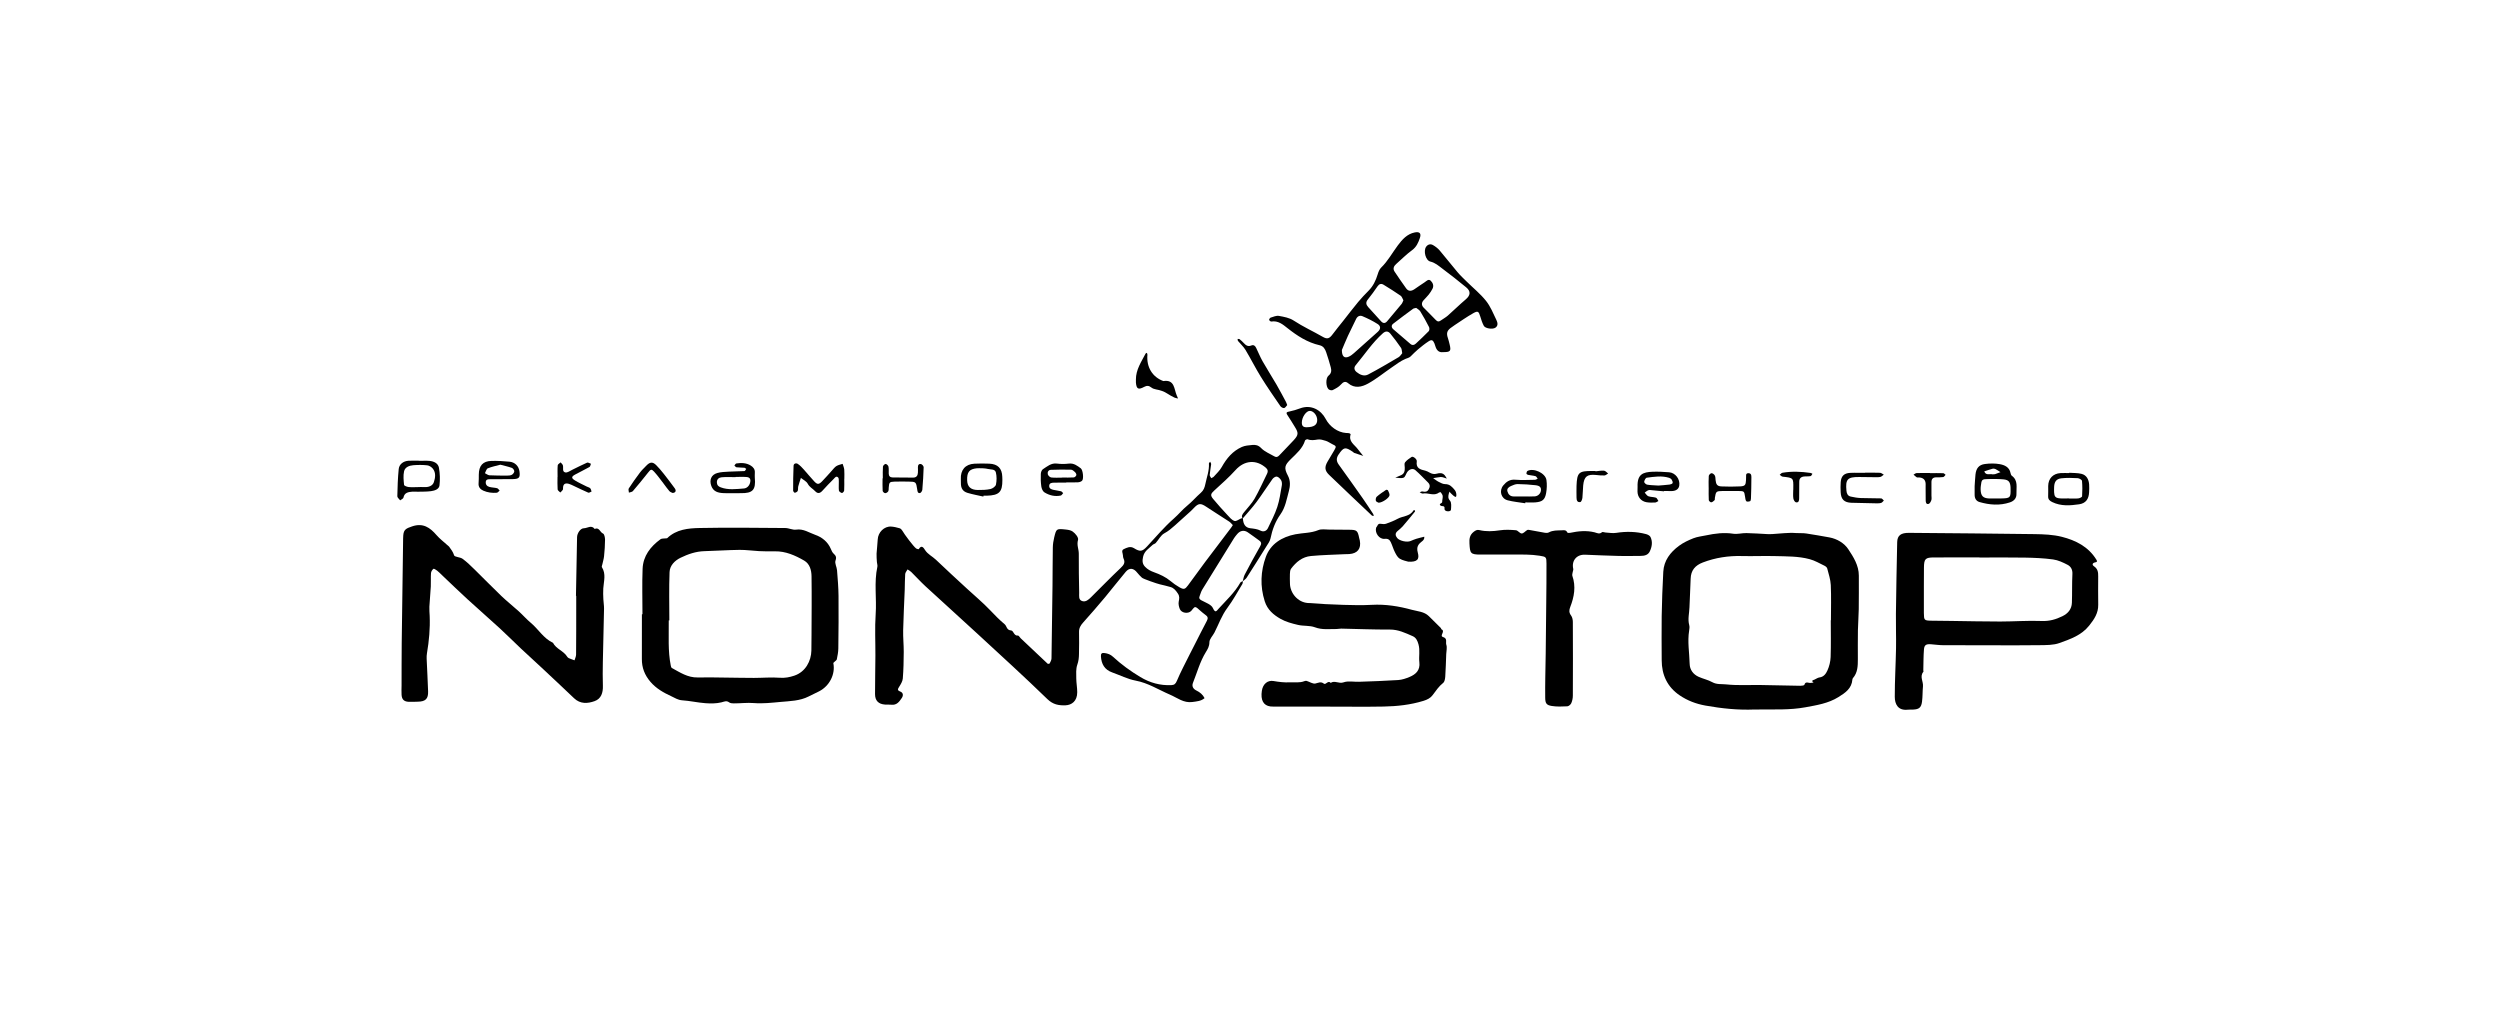 <?xml version="1.0" encoding="UTF-8"?> <svg xmlns="http://www.w3.org/2000/svg" width="560" height="230" viewBox="0 0 560 230" fill="none"><rect width="560" height="230" fill="white"></rect><g clip-path="url(#clip0_516_152)"><path d="M278.415 130.15C278.373 130.378 278.394 130.649 278.281 130.836C277.189 132.626 276.181 134.491 274.931 136.165C273.652 137.875 272.982 139.848 272.034 141.699C271.657 142.431 270.911 143.138 270.907 143.859C270.903 144.784 270.526 145.396 270.1 146.089C268.786 148.221 268.152 150.645 267.229 152.942C266.912 153.734 267.285 154.332 267.993 154.676C268.793 155.063 269.427 155.587 269.825 156.386C269.036 157.058 268.074 157.111 267.102 157.248C265.132 157.522 263.712 156.302 262.081 155.605C259.534 154.518 257.194 152.984 254.375 152.457C252.579 152.119 250.884 151.243 249.136 150.624C247.42 150.019 246.705 148.738 246.607 147.007C246.571 146.378 246.828 146.198 247.435 146.283C248.15 146.381 248.756 146.599 249.305 147.109C251.18 148.844 253.237 150.332 255.436 151.654C257.599 152.956 259.886 153.582 262.391 153.466C263.039 153.438 263.335 153.192 263.617 152.516C264.452 150.529 265.478 148.622 266.436 146.687C266.813 145.927 267.207 145.175 267.595 144.418C268.504 142.635 269.395 140.844 270.333 139.078C270.639 138.501 270.586 138.118 270.03 137.748C269.593 137.46 269.219 137.076 268.807 136.749C268.451 136.468 268.081 135.996 267.718 135.996C267.415 135.996 267.119 136.566 266.809 136.869C266.108 137.551 264.657 137.333 264.28 136.422C264.068 135.908 263.927 135.268 264.036 134.74C264.17 134.079 264.266 133.576 263.839 132.946C263.395 132.289 262.965 131.705 262.18 131.49C261.39 131.272 260.601 131.064 259.801 130.888C259.174 130.751 256.098 129.682 255.809 129.414C255.432 129.063 255.063 128.693 254.745 128.289C253.921 127.23 252.998 127.103 252.159 128.095C250.591 129.953 249.115 131.887 247.558 133.752C245.951 135.673 244.309 137.569 242.636 139.433C242.061 140.074 241.677 140.689 241.706 141.597C241.755 143.236 241.709 144.879 241.691 146.518C241.681 147.327 241.6 148.091 241.314 148.9C240.983 149.839 241.075 150.944 241.085 151.978C241.096 153.009 241.3 154.036 241.3 155.063C241.3 157.083 240.028 157.93 238.697 157.987C237.15 158.05 235.878 157.825 234.606 156.594C229.515 151.651 224.265 146.87 219.05 142.058C215.157 138.462 211.211 134.923 207.314 131.332C206.201 130.304 205.186 129.179 204.104 128.113C203.872 127.884 203.565 127.736 203.291 127.55C203.107 127.895 202.79 128.232 202.762 128.588C202.674 129.749 202.706 130.92 202.66 132.084C202.544 135.11 202.374 138.135 202.308 141.164C202.269 142.789 202.445 144.418 202.438 146.043C202.427 148.024 202.389 150.012 202.227 151.985C202.174 152.636 201.761 153.29 201.395 153.871C201.081 154.367 200.962 154.634 201.631 154.891C202.364 155.172 202.364 155.806 202.005 156.344C201.458 157.16 200.874 158.004 199.662 157.857C199.196 157.8 198.721 157.857 198.256 157.825C196.776 157.723 196.008 156.952 196.008 155.468C196.008 152.601 196.075 149.73 196.089 146.863C196.106 143.771 195.934 140.668 196.149 137.593C196.399 134.044 195.758 130.466 196.533 126.941C196.603 126.621 196.448 126.255 196.427 125.911C196.388 125.274 196.325 124.63 196.353 123.997C196.406 122.949 196.565 121.907 196.607 120.862C196.674 119.237 198.062 117.844 199.637 117.953C200.271 117.999 200.905 118.15 201.515 118.33C201.758 118.4 202.001 118.65 202.128 118.882C202.547 119.652 204.647 122.449 205.211 122.85C205.376 122.966 205.782 123.058 205.81 123.005C206.44 121.914 206.937 122.783 207.201 123.198C207.822 124.169 208.85 124.623 209.64 125.376C211.916 127.553 214.241 129.678 216.556 131.817C218.307 133.435 220.153 134.966 221.792 136.689C222.835 137.79 223.877 138.856 225.044 139.831C225.537 140.242 225.456 141.157 226.478 141.217C227.066 141.249 227.077 142.487 228.035 142.367C228.204 142.346 228.416 142.765 228.623 142.962C230.635 144.872 232.647 146.782 234.676 148.675C234.75 148.742 235.092 148.682 235.135 148.597C235.311 148.242 235.529 147.859 235.536 147.482C235.631 142.054 235.702 136.626 235.762 131.198C235.793 128.338 235.779 125.478 235.832 122.618C235.846 121.865 235.966 121.098 236.146 120.363C236.621 118.41 236.646 118.396 238.693 118.611C239.236 118.667 239.852 118.759 240.275 119.061C240.909 119.515 241.639 120.409 241.477 120.957C241.145 122.073 241.656 123.012 241.649 124.032C241.621 126.955 241.688 129.879 241.737 132.802C241.748 133.481 241.554 134.357 242.396 134.638C243.203 134.909 243.841 134.322 244.387 133.784C246.603 131.599 248.766 129.358 251.028 127.223C251.708 126.579 252.117 126.041 251.677 125.126C251.578 124.922 251.546 124.672 251.543 124.444C251.536 123.951 251.085 123.307 251.719 123.008C252.427 122.678 253.171 122.266 254.041 122.808C255.404 123.659 255.891 123.525 256.944 122.396C258.917 120.275 260.795 118.034 262.965 116.131C264.008 115.216 264.868 114.14 265.943 113.264C267.024 112.384 267.937 111.297 268.99 110.383C269.617 109.837 269.839 109.208 269.998 108.427C270.305 106.9 270.9 105.426 270.798 103.822C270.791 103.699 270.977 103.561 271.073 103.431C271.154 103.614 271.316 103.804 271.298 103.977C271.21 104.782 271.037 105.577 270.974 106.386C270.956 106.619 271.199 106.868 271.319 107.111C271.513 106.998 271.753 106.928 271.89 106.77C272.51 106.07 273.229 105.415 273.673 104.613C274.754 102.671 276.118 101.036 278.172 100.121C278.884 99.804 279.726 99.745 280.522 99.671C281.266 99.604 281.875 99.724 282.516 100.388C283.299 101.197 284.465 101.641 285.469 102.232C285.885 102.474 286.212 102.372 286.547 102.014C287.622 100.856 288.749 99.748 289.817 98.58C290.867 97.43 290.881 96.962 290.074 95.671C289.517 94.781 288.989 93.877 288.4 93.008C287.956 92.353 288.284 92.287 288.862 92.167C289.658 92.005 290.447 91.763 291.208 91.478C293.682 90.545 295.898 91.822 296.952 93.838C297.825 95.516 299.622 96.863 301.532 96.99C301.764 97.004 302.004 96.99 302.226 97.043C302.353 97.071 302.564 97.247 302.547 97.293C302.015 98.883 303.375 99.572 304.104 100.55C304.506 101.088 304.942 101.598 305.365 102.123C304.685 101.901 304.005 101.683 303.329 101.447C303.227 101.412 303.156 101.292 303.057 101.226C301.338 100.054 300.996 100.128 299.848 101.806C299.319 102.58 299.302 103.277 299.865 104.057C301.676 106.562 303.463 109.081 305.242 111.61C306.049 112.757 306.81 113.939 307.581 115.111C307.666 115.241 307.684 115.413 307.733 115.564C307.585 115.54 307.391 115.564 307.3 115.477C304.093 112.448 300.887 109.422 297.713 106.362C296.719 105.405 296.677 104.603 297.374 103.4C297.868 102.548 298.396 101.711 298.882 100.856C299.379 99.977 299.34 99.921 298.4 99.474C297.927 99.249 297.498 98.911 297.004 98.756C296.409 98.57 295.743 98.355 295.158 98.454C294.39 98.58 293.682 98.703 292.931 98.404C292.78 98.344 292.375 98.524 292.332 98.665C291.793 100.438 290.419 101.588 289.183 102.805C287.749 104.216 287.544 104.761 288.513 106.597C289.112 107.73 288.985 108.986 288.707 109.996C288.221 111.765 287.939 113.651 286.811 115.227C285.663 116.834 284.986 118.66 284.592 120.609C284.458 121.263 283.993 121.869 283.626 122.46C282.185 124.781 280.734 127.1 279.254 129.397C279.042 129.728 278.665 129.949 278.362 130.22C278.51 129.717 278.577 129.172 278.817 128.714C279.93 126.597 281.058 124.482 282.256 122.41C282.594 121.826 282.597 121.46 282.072 121.081C281.223 120.465 280.381 119.839 279.515 119.248C278.655 118.66 277.763 118.84 277.083 119.691C276.865 119.965 276.625 120.229 276.442 120.525C274.053 124.37 271.668 128.215 269.304 132.074C269.033 132.517 268.909 133.045 268.712 133.534C268.522 134.002 268.673 134.234 269.135 134.484C270.054 134.983 271.333 135.409 271.689 136.207C272.239 137.439 272.538 136.82 272.965 136.352C274.67 134.477 276.562 132.753 277.83 130.505C277.925 130.34 278.214 130.28 278.412 130.171L278.415 130.15ZM278.412 116.092C278.465 117.418 278.958 118.192 280.064 118.326C280.875 118.421 281.636 118.491 282.39 118.875C283.024 119.198 283.697 118.97 284.021 118.287C284.761 116.732 285.575 115.192 286.11 113.566C286.618 112.026 286.832 110.386 287.121 108.782C287.192 108.402 287.164 107.924 286.984 107.6C286.783 107.238 286.396 106.844 286.022 106.756C285.744 106.692 285.24 107.013 285.036 107.301C283.82 108.993 282.71 110.763 281.47 112.434C280.508 113.728 279.402 114.917 278.362 116.152C277.968 115.579 278.338 115.16 278.662 114.745C279.451 113.735 280.392 112.814 281.019 111.716C282.058 109.901 282.897 107.973 283.827 106.098C284.067 105.612 284.021 105.208 283.616 104.838C281.424 102.851 278.736 103.101 276.77 105.282C275.301 106.911 273.641 108.37 272.017 109.855C271.224 110.58 271.055 110.917 271.721 111.734C272.746 112.982 273.842 114.178 274.941 115.364C275.413 115.874 275.91 116.49 276.52 116.697C276.918 116.834 277.534 116.314 278.056 116.106C278.158 116.068 278.288 116.099 278.405 116.099L278.412 116.092ZM276.157 117.626C275.889 117.362 275.653 117.042 275.343 116.838C273.638 115.716 271.897 114.643 270.199 113.51C268.98 112.694 268.462 112.704 267.503 113.714C267.26 113.967 267.024 114.228 266.764 114.463C265.559 115.557 264.347 116.648 263.135 117.732C262.416 118.375 261.704 118.984 260.813 119.459C260.013 119.884 259.541 120.901 258.889 121.626C258.706 121.83 258.353 121.883 258.156 122.08C257.36 122.878 256.331 123.402 256.046 124.732C255.848 125.657 255.883 126.312 256.497 126.959C257.067 127.56 257.74 127.912 258.551 128.201C259.833 128.655 261.137 129.267 262.166 130.129C262.817 130.674 263.487 131.152 264.206 131.557C265.175 132.106 265.46 132.007 266.105 131.128C267.373 129.4 268.624 127.659 269.91 125.942C271.855 123.346 273.828 120.767 275.787 118.182C275.889 118.045 275.977 117.897 276.15 117.629L276.157 117.626ZM292.699 95.703C294.344 95.681 295.074 95.168 295.056 94.042C295.038 93.061 294.263 92.09 293.446 92.037C292.618 91.981 291.596 93.451 291.61 94.679C291.621 95.421 291.931 95.717 292.695 95.706L292.699 95.703Z" fill="black"></path><path d="M394.089 158.929C393.617 158.929 393.325 158.919 393.032 158.929C389.329 159.088 385.686 158.704 382.029 158.05C379.887 157.667 377.984 156.931 376.251 155.76C373.499 153.895 372.22 151.194 372.22 147.88C372.22 144.608 372.16 141.333 372.217 138.061C372.273 134.73 372.396 131.399 372.576 128.071C372.713 125.548 374.158 123.698 376.096 122.263C377.061 121.545 378.199 121.014 379.323 120.57C380.218 120.219 381.212 120.12 382.163 119.92C384.168 119.498 386.165 119.234 388.237 119.554C389.188 119.702 390.2 119.392 391.183 119.41C392.754 119.434 394.322 119.564 395.893 119.638C396.292 119.656 396.693 119.645 397.091 119.624C398.835 119.529 400.59 119.265 402.316 119.403C403.085 119.462 403.86 119.381 404.614 119.501C406.34 119.772 408.067 120.06 409.786 120.377C411.534 120.697 413.133 121.689 414.003 123.005C415.159 124.746 416.382 126.656 416.378 128.943C416.378 131.448 416.396 133.949 416.36 136.454C416.339 138.03 416.202 139.602 416.174 141.178C416.139 143.335 416.156 145.495 416.16 147.651C416.16 149.167 416.131 150.673 415.05 151.908C414.979 151.989 414.944 152.119 414.934 152.228C414.775 154.237 413.334 155.197 411.815 156.143C409.532 157.565 406.96 157.962 404.381 158.437C400.904 159.077 397.401 158.88 394.082 158.926L394.089 158.929ZM410.089 138.944H410.131C410.131 136.317 410.216 133.682 410.096 131.057C410.04 129.805 409.613 128.567 409.3 127.339C409.24 127.1 408.951 126.853 408.704 126.734C407.609 126.206 406.534 125.566 405.371 125.256C402.827 124.57 400.181 124.637 397.567 124.563C395.108 124.493 392.641 124.62 390.182 124.553C387.166 124.475 384.259 124.912 381.434 125.992C379.728 126.646 378.756 127.747 378.707 129.633C378.65 131.771 378.506 133.91 378.439 136.053C378.4 137.375 378.02 138.691 378.386 140.031C378.492 140.408 378.432 140.855 378.368 141.252C377.963 143.75 378.428 146.24 378.485 148.731C378.513 150.005 379.274 151.06 380.489 151.605C381.494 152.059 382.614 152.284 383.565 152.815C384.559 153.368 385.648 153.195 386.631 153.301C389.231 153.579 391.877 153.406 394.505 153.445C397.423 153.487 400.343 153.568 403.261 153.614C403.581 153.617 404.134 153.554 404.184 153.396C404.395 152.727 404.79 152.868 405.273 152.96C405.583 153.019 405.921 152.917 406.248 152.886C405.59 152.439 406.122 152.372 406.456 152.228C406.826 152.07 407.179 151.792 407.559 151.746C408.532 151.633 409.025 150.884 409.335 150.202C409.758 149.273 410.022 148.2 410.061 147.18C410.156 144.436 410.092 141.688 410.092 138.941L410.089 138.944Z" fill="black"></path><path d="M143.911 137.594C143.911 134.195 143.806 130.797 143.943 127.406C144.059 124.546 145.698 122.435 147.946 120.792C148.221 120.592 148.686 120.655 149.063 120.599C149.2 120.578 149.387 120.613 149.468 120.535C151.508 118.572 154.164 118.326 156.726 118.273C163.117 118.14 169.516 118.235 175.91 118.277C176.717 118.284 177.552 118.752 178.32 118.639C179.962 118.393 181.234 119.325 182.612 119.804C184.13 120.331 185.431 121.362 186.107 122.959C186.262 123.329 186.435 123.737 186.72 124C187.217 124.465 187.428 124.792 187.153 125.573C186.942 126.175 187.435 126.994 187.495 127.729C187.647 129.647 187.812 131.571 187.83 133.495C187.869 137.421 187.833 141.344 187.784 145.27C187.774 146.079 187.604 146.891 187.446 147.69C187.404 147.894 187.118 148.049 186.946 148.228C186.843 148.334 186.65 148.467 186.667 148.552C187.157 150.997 185.832 153.649 183.486 154.852C182.707 155.25 181.911 155.612 181.132 156.01C179.148 157.019 176.967 157.037 174.832 157.234C172.852 157.413 170.844 157.649 168.881 157.487C167.345 157.361 165.858 157.568 164.35 157.558C164.012 157.558 163.596 157.526 163.346 157.339C162.723 156.872 162.25 157.164 161.602 157.325C160.454 157.607 159.196 157.603 158.001 157.515C156.261 157.385 154.538 156.984 152.797 156.868C151.85 156.805 151.155 156.319 150.377 155.96C148.633 155.155 146.998 154.244 145.698 152.728C144.405 151.215 143.763 149.572 143.778 147.613C143.795 144.274 143.785 140.936 143.785 137.601C143.827 137.601 143.873 137.601 143.915 137.601L143.911 137.594ZM149.933 138.976H149.799C149.799 139.036 149.799 139.092 149.799 139.152C149.838 142.469 149.591 145.801 150.253 149.087C150.292 149.28 150.356 149.551 150.497 149.628C152.315 150.624 154.055 151.799 156.278 151.75C158.382 151.7 160.485 151.76 162.589 151.781C164.685 151.802 166.781 151.852 168.878 151.852C170.809 151.852 172.75 151.669 174.667 151.816C175.833 151.908 176.89 151.693 177.922 151.349C180.463 150.497 181.706 148.031 181.749 145.73C181.77 144.577 181.777 143.423 181.78 142.269C181.794 137.879 181.847 133.485 181.784 129.094C181.766 127.74 181.4 126.301 180.138 125.573C178.123 124.412 175.995 123.452 173.564 123.497C172.391 123.522 171.217 123.508 170.044 123.452C168.585 123.381 167.127 123.156 165.672 123.17C163.05 123.202 160.429 123.392 157.808 123.459C155.884 123.508 154.119 124.124 152.438 124.94C151.138 125.573 150.039 126.685 149.982 128.141C149.838 131.747 149.933 135.36 149.933 138.969V138.976Z" fill="black"></path><path d="M129.015 133.478C129.096 129.094 129.17 124.708 129.262 120.324C129.279 119.452 130.016 118.333 130.78 118.33C131.576 118.33 132.471 117.507 133.204 118.481C134.244 118.017 134.395 119.248 135.079 119.515C135.375 119.631 135.53 120.423 135.53 120.905C135.53 122.129 135.431 123.353 135.311 124.57C135.251 125.19 135.057 125.791 134.927 126.403C134.881 126.621 134.737 126.91 134.825 127.047C135.801 128.588 135.237 130.206 135.135 131.807C135.082 132.616 135.117 133.436 135.153 134.248C135.181 134.948 135.318 135.645 135.304 136.341C135.23 140.352 135.11 144.362 135.036 148.369C135.005 150.114 134.99 151.866 135.047 153.611C135.096 155.155 134.677 156.527 133.179 157.058C131.633 157.607 129.987 157.737 128.599 156.411C126.115 154.04 123.61 151.697 121.101 149.354C119.622 147.968 118.11 146.614 116.637 145.224C115.07 143.746 113.558 142.216 111.969 140.76C109.566 138.558 107.107 136.419 104.704 134.217C102.766 132.44 100.881 130.607 98.971 128.799C98.63 128.475 98.309 128.127 97.939 127.842C97.682 127.642 97.196 127.328 97.09 127.413C96.819 127.631 96.568 128.032 96.544 128.377C96.47 129.369 96.554 130.368 96.501 131.364C96.424 132.88 96.258 134.389 96.181 135.905C96.146 136.591 96.22 137.284 96.248 137.974C96.364 140.784 96.11 143.567 95.638 146.336C95.571 146.737 95.554 147.152 95.571 147.56C95.674 149.994 95.814 152.425 95.895 154.859C95.952 156.541 95.314 157.15 93.598 157.178C92.894 157.188 92.189 157.245 91.488 157.202C90.487 157.139 90.022 156.668 89.952 155.651C89.902 154.951 89.952 154.247 89.952 153.544C89.962 150.399 89.948 147.25 89.983 144.105C90.071 136.51 90.188 128.915 90.29 121.316C90.297 120.849 90.29 120.377 90.332 119.913C90.438 118.611 90.98 118.361 92.319 117.908C94.764 117.077 96.311 118.164 97.784 119.867C98.503 120.697 99.401 121.369 100.219 122.115C100.349 122.235 100.511 122.326 100.61 122.463C101.04 123.068 101.484 123.621 101.72 124.391C101.843 124.796 103.058 124.764 103.608 125.165C104.591 125.883 105.468 126.748 106.342 127.603C108.343 129.559 110.288 131.571 112.311 133.506C113.562 134.702 114.929 135.775 116.211 136.939C117.12 137.763 117.927 138.705 118.871 139.486C120.601 140.922 121.743 143.004 123.871 143.993C124.575 145.375 126.235 145.78 127.031 147.074C127.119 147.219 127.26 147.359 127.412 147.426C127.828 147.609 128.261 147.753 128.691 147.912C128.814 147.486 129.04 147.06 129.043 146.635C129.078 143.127 129.071 139.616 129.075 136.109C129.075 135.233 129.075 134.354 129.075 133.478C129.054 133.478 129.036 133.478 129.015 133.478Z" fill="black"></path><path d="M445.569 144.538C442.165 144.538 438.762 144.552 435.358 144.527C434.425 144.52 433.494 144.397 432.561 144.316C431.49 144.225 431.049 144.457 430.968 145.453C430.845 147.007 430.862 148.573 430.82 150.135C430.82 150.251 430.891 150.413 430.838 150.476C429.943 151.545 430.855 152.661 430.746 153.748C430.63 154.895 430.686 156.062 430.531 157.202C430.352 158.511 429.851 158.887 428.558 158.944C428.15 158.961 427.734 158.926 427.329 158.972C425.126 159.218 424.432 157.695 424.429 156.08C424.422 152.457 424.647 148.837 424.711 145.213C424.757 142.656 424.654 140.095 424.686 137.534C424.753 132.165 424.852 126.801 424.971 121.436C425.003 119.927 425.817 119.346 427.61 119.36C436.993 119.448 446.372 119.505 455.755 119.642C457.795 119.673 459.891 119.751 461.854 120.247C464.968 121.035 467.801 122.46 469.588 125.365C469.802 125.714 469.788 125.886 469.394 125.956C468.714 126.076 468.523 126.484 469.077 126.86C469.943 127.459 470.007 128.247 469.996 129.154C469.972 131.261 469.979 133.372 470.003 135.479C470.024 137.34 469.13 138.684 467.988 140.119C466.226 142.336 463.76 143.145 461.35 144.028C459.969 144.534 458.352 144.496 456.837 144.52C453.084 144.584 449.328 144.541 445.572 144.541C445.572 144.538 445.572 144.531 445.572 144.527L445.569 144.538ZM443.399 124.887C443.399 124.887 443.399 124.869 443.399 124.862C439.999 124.862 436.598 124.852 433.198 124.866C431.278 124.876 430.989 125.182 430.965 127.135C430.947 128.535 430.947 129.935 430.947 131.335C430.947 133.326 430.933 135.314 430.947 137.305C430.961 138.937 431.032 139.004 432.61 139.036C434.136 139.064 435.658 139.068 437.183 139.089C440.809 139.134 444.431 139.226 448.056 139.222C451.16 139.222 454.272 138.976 457.369 139.103C459.084 139.173 460.547 138.733 462.005 138.019C463.253 137.407 464.056 136.429 464.105 135.018C464.183 132.869 464.109 130.713 464.218 128.563C464.267 127.596 463.873 126.903 463.147 126.523C462.129 125.992 461.022 125.471 459.898 125.316C457.816 125.031 455.699 124.943 453.595 124.905C450.195 124.841 446.795 124.887 443.391 124.887H443.399Z" fill="black"></path><path d="M297.941 158.272C293.953 158.272 289.961 158.272 285.972 158.272C285.504 158.272 285.028 158.3 284.566 158.244C283.009 158.043 282.336 156.826 282.657 154.726C282.893 153.174 283.985 152.327 285.264 152.548C286.462 152.759 287.702 152.907 288.911 152.844C289.996 152.787 291.12 153.005 292.18 152.58C292.335 152.516 292.54 152.478 292.691 152.524C293.354 152.721 294.062 153.231 294.643 153.108C295.33 152.96 295.848 152.594 296.553 153.139C296.997 153.48 297.469 152.302 298.082 152.963C298.991 152.348 299.918 153.224 300.95 152.847C301.989 152.467 303.268 152.763 304.438 152.717C307.359 152.611 310.283 152.524 313.197 152.33C314.053 152.274 314.923 151.978 315.727 151.644C317.157 151.05 318.151 150.124 317.936 148.348C317.777 147.029 318.123 145.706 317.746 144.351C317.506 143.486 317.192 142.828 316.428 142.494C314.8 141.783 313.218 141.009 311.333 141.02C307.701 141.041 304.068 140.883 300.432 140.809C300.083 140.802 299.734 140.904 299.386 140.9C297.765 140.879 296.169 141.129 294.541 140.513C293.378 140.074 291.994 140.271 290.753 139.979C289.404 139.662 288.002 139.293 286.814 138.61C285.267 137.72 283.911 136.595 283.301 134.688C282.223 131.311 282.385 127.934 283.545 124.746C284.598 121.848 287.131 120.268 290.175 119.677C291.877 119.346 293.639 119.438 295.302 118.745C296.01 118.449 296.923 118.632 297.744 118.629C299.209 118.629 300.675 118.657 302.141 118.664C303.938 118.674 304.11 118.812 304.463 120.542C304.498 120.715 304.561 120.88 304.593 121.053C304.949 122.885 304.103 123.976 302.225 124.113C301.873 124.138 301.521 124.124 301.168 124.141C298.663 124.264 296.155 124.314 293.66 124.546C291.74 124.722 290.316 125.886 289.2 127.395C288.981 127.691 288.956 128.166 288.939 128.563C288.904 129.263 288.942 129.967 288.949 130.67C288.967 132.873 290.722 134.899 292.906 135.068C295.584 135.275 298.272 135.406 300.957 135.49C303.067 135.557 305.185 135.599 307.288 135.483C310.357 135.311 313.345 135.792 316.259 136.595C317.541 136.946 319.007 136.985 320.057 138.012C320.959 138.892 321.854 139.782 322.745 140.672C322.823 140.749 322.823 140.936 322.904 140.974C323.841 141.414 322.354 142.431 323.242 142.695C324.299 143.011 323.778 143.866 323.975 144.425C324.19 145.037 323.985 145.797 323.957 146.494C323.89 148.179 323.852 149.864 323.739 151.546C323.704 152.042 323.601 152.71 323.267 152.97C322.284 153.748 321.628 154.75 320.895 155.728C320.413 156.372 319.701 156.727 318.866 156.988C315.935 157.892 312.933 158.212 309.903 158.268C305.914 158.342 301.922 158.286 297.934 158.286L297.941 158.272Z" fill="black"></path><path d="M337.184 124.215C335.366 124.215 333.548 124.201 331.726 124.219C329.376 124.243 329.278 123.955 329.158 121.742C329.101 120.729 329.19 119.842 330.113 119.125C330.539 118.794 330.881 118.622 331.349 118.734C332.893 119.107 334.418 119.026 335.983 118.787C337.156 118.611 338.378 118.667 339.569 118.773C340.02 118.815 340.429 119.498 340.862 119.501C341.271 119.501 341.669 118.977 342.099 118.724C342.229 118.646 342.448 118.688 342.621 118.717C343.783 118.924 344.939 119.16 346.105 119.35C346.38 119.396 346.722 119.378 346.954 119.251C347.853 118.759 348.808 118.833 349.773 118.791C350.34 118.766 350.795 118.653 351.087 119.287C351.133 119.385 351.492 119.396 351.686 119.357C353.511 118.973 355.326 118.783 357.182 119.237C357.697 119.364 358.271 119.747 358.846 119.213C358.972 119.093 359.36 119.265 359.631 119.283C360.42 119.325 361.234 119.487 361.999 119.367C364.271 119.012 366.512 119.051 368.732 119.642C369.098 119.74 369.564 119.98 369.711 120.286C370.226 121.352 370.046 122.46 369.564 123.494C369.165 124.345 368.355 124.518 367.492 124.521C365.91 124.521 364.328 124.574 362.746 124.535C360.181 124.472 357.612 124.359 355.047 124.254C353.162 124.176 351.986 125.601 352.408 127.427C352.461 127.656 352.313 127.926 352.278 128.18C352.239 128.451 352.13 128.757 352.211 128.992C353.036 131.377 352.62 133.685 351.746 135.937C351.457 136.675 351.429 137.21 351.915 137.868C352.197 138.248 352.313 138.825 352.317 139.314C352.345 144.816 352.345 150.321 352.317 155.823C352.317 156.39 352.193 156.995 351.968 157.508C351.831 157.825 351.397 158.198 351.077 158.215C349.917 158.275 348.726 158.321 347.588 158.138C346.39 157.945 346.147 157.533 346.126 156.316C346.102 154.796 346.126 153.276 346.144 151.757C346.169 149.955 346.218 148.154 346.239 146.353C346.285 142.564 346.324 138.776 346.359 134.983C346.387 132.067 346.426 129.151 346.412 126.238C346.405 124.764 346.352 124.718 344.872 124.482C343.896 124.328 342.899 124.254 341.909 124.229C340.337 124.187 338.759 124.219 337.188 124.219C337.188 124.219 337.188 124.212 337.188 124.208L337.184 124.215Z" fill="black"></path><path d="M323.232 78.873C322.456 78.993 321.889 78.588 321.593 77.765C321.495 77.49 321.428 77.202 321.315 76.935C320.987 76.161 320.695 76.013 320.001 76.46C319.169 76.998 318.394 77.628 317.633 78.264C317.048 78.75 316.523 79.306 315.977 79.837C315.646 80.157 315.216 80.228 314.825 80.393C313.726 80.854 312.753 81.617 311.756 82.299C309.977 83.513 308.3 84.906 306.418 85.933C305.055 86.676 303.448 87.094 301.975 85.835C301.383 85.328 300.887 85.532 300.351 86.152C299.882 86.693 299.171 87.052 298.512 87.383C298.283 87.495 297.786 87.376 297.589 87.186C296.972 86.584 296.926 84.688 297.585 84.153C298.279 83.594 298.272 82.957 298.089 82.268C297.793 81.142 297.441 80.034 297.071 78.929C296.824 78.191 296.458 77.533 295.598 77.336C292.853 76.71 290.577 75.228 288.403 73.508C287.368 72.685 286.303 71.774 284.781 72.024C284.63 72.048 284.316 71.809 284.288 71.654C284.263 71.503 284.471 71.194 284.633 71.144C285.236 70.961 285.898 70.655 286.476 70.761C287.611 70.965 288.847 71.186 289.777 71.802C291.874 73.185 294.153 74.212 296.317 75.461C297.31 76.034 297.79 75.848 298.501 74.891C299.262 73.867 300.08 72.889 300.869 71.887C301.986 70.472 303.075 69.034 304.227 67.647C304.96 66.761 305.759 65.927 306.57 65.108C307.588 64.08 308.176 62.839 308.592 61.477C308.758 60.935 308.983 60.327 309.374 59.947C310.889 58.473 311.876 56.623 313.12 54.959C314.092 53.657 315.191 52.398 316.928 52.06C317.985 51.852 318.405 52.278 318.059 53.294C317.707 54.332 317.291 55.317 316.308 56.035C315.04 56.96 313.926 58.096 312.743 59.138C312.189 59.623 311.964 60.2 312.387 60.844C313.218 62.107 314.089 63.345 314.966 64.58C315.484 65.308 316.136 65.248 316.809 64.798C317.587 64.277 318.345 63.725 319.134 63.222C319.546 62.958 319.987 62.381 320.508 62.909C320.97 63.373 321.22 64.017 320.882 64.682C320.645 65.146 320.35 65.59 320.025 65.998C319.662 66.455 319.233 66.856 318.849 67.296C318.391 67.82 318.412 68.397 318.863 68.879C319.736 69.811 320.691 70.669 321.554 71.612C321.953 72.048 322.273 72.129 322.742 71.788C323.256 71.415 323.834 71.116 324.306 70.701C325.659 69.508 326.938 68.235 328.316 67.071C329.383 66.166 329.514 65.266 328.432 64.372C326.677 62.923 324.888 61.516 323.066 60.154C322.245 59.542 321.498 58.853 320.392 58.589C319.335 58.339 318.806 56.225 319.44 55.293C319.803 54.758 320.406 54.561 320.984 54.895C321.53 55.212 322.065 55.613 322.474 56.091C323.838 57.692 325.124 59.359 326.484 60.964C327.118 61.713 327.844 62.392 328.545 63.081C329.993 64.51 331.603 65.808 332.861 67.384C333.862 68.636 334.485 70.201 335.19 71.668C335.454 72.221 335.658 72.942 334.961 73.41C334.341 73.825 332.706 73.589 332.378 72.991C332.019 72.333 331.797 71.598 331.575 70.877C331.223 69.737 331.046 69.572 329.993 70.166C328.573 70.965 327.241 71.918 325.874 72.808C325.532 73.03 325.198 73.262 324.877 73.515C324.098 74.138 323.979 74.711 324.341 75.763C324.493 76.203 324.595 76.664 324.708 77.114C325.088 78.651 324.909 78.88 323.239 78.877L323.232 78.873ZM314.099 79.119C313.99 78.595 314.015 78.194 313.835 77.934C313.074 76.84 312.288 75.756 311.435 74.729C310.928 74.117 310.354 74.127 309.755 74.662C307.401 76.759 305.682 79.401 303.677 81.8C303.219 82.349 303.349 82.908 303.871 83.337C304.628 83.96 305.566 84.358 306.457 83.893C308.772 82.679 311.023 81.346 313.275 80.02C313.631 79.812 313.86 79.39 314.103 79.119H314.099ZM314.36 67.271C314.155 66.912 314.043 66.448 313.747 66.244C312.503 65.379 311.214 64.576 309.92 63.781C309.395 63.458 308.944 63.588 308.575 64.126C307.88 65.129 307.179 66.131 306.404 67.074C305.876 67.714 305.992 68.242 306.468 68.777C307.426 69.857 308.405 70.919 309.378 71.985C309.829 72.481 310.29 72.46 310.713 71.964C311.802 70.683 312.884 69.396 313.951 68.098C314.127 67.883 314.208 67.591 314.36 67.275V67.271ZM317.235 68.967C316.879 69.062 316.678 69.062 316.548 69.157C315.043 70.265 313.535 71.369 312.063 72.52C311.615 72.868 311.672 73.378 312.084 73.74C313.345 74.852 314.638 75.932 315.917 77.03C316.361 77.41 316.77 77.325 317.161 76.956C318.13 76.038 319.12 75.137 320.043 74.177C320.212 74.001 320.226 73.501 320.103 73.258C319.497 72.066 318.852 70.894 318.147 69.755C317.929 69.403 317.492 69.185 317.231 68.97L317.235 68.967ZM300.58 78.384C300.577 79.886 301.151 80.319 302.137 79.89C302.557 79.707 302.937 79.404 303.286 79.098C305.072 77.522 306.841 75.925 308.617 74.335C309.279 73.74 309.35 73.065 308.603 72.587C307.532 71.901 306.369 71.331 305.196 70.831C304.639 70.596 304.068 70.803 303.758 71.471C303.173 72.734 302.521 73.966 301.94 75.228C301.412 76.382 300.936 77.561 300.584 78.388L300.58 78.384Z" fill="black"></path><path d="M315.438 125.812C315.054 125.686 314.208 125.552 313.532 125.14C313.049 124.845 312.725 124.212 312.45 123.67C312.091 122.963 311.883 122.175 311.541 121.457C311.284 120.912 310.938 120.616 310.167 120.701C308.969 120.834 307.933 119.396 308.243 118.235C308.285 118.076 308.465 117.953 308.518 117.795C308.655 117.383 308.962 117.264 309.335 117.338C309.709 117.411 310.149 117.433 310.501 117.309C311.382 116.996 312.263 116.655 313.077 116.208C314.247 115.565 315.839 115.698 316.618 114.323C316.646 114.273 316.847 114.259 316.914 114.305C316.97 114.347 317.002 114.537 316.956 114.59C316.044 115.709 315.135 116.827 314.19 117.918C313.849 118.312 313.419 118.629 313.024 118.977C312.46 119.473 312.556 120.008 312.975 120.518C313.517 121.176 315.173 121.524 315.966 121.19C316.393 121.01 316.822 120.824 317.263 120.687C317.848 120.507 318.447 120.377 319.039 120.222C319.144 121.084 318.316 121.313 317.911 121.812C317.407 122.438 317.379 123.044 317.583 123.772C318.013 125.299 317.464 125.928 315.431 125.816L315.438 125.812Z" fill="black"></path><path d="M442.318 108.898C442.381 108.029 442.416 107.157 442.508 106.292C442.656 104.902 443.272 104.114 444.622 103.938C445.714 103.794 446.87 103.773 447.948 103.97C449.023 104.167 450.094 104.624 450.354 105.943C450.397 106.168 450.485 106.45 450.65 106.569C452.112 107.635 451.63 109.183 451.686 110.594C451.728 111.628 451.108 112.237 450.213 112.536C447.941 113.292 445.654 113.109 443.399 112.455C442.656 112.24 442.307 111.614 442.318 110.819C442.325 110.179 442.318 109.539 442.318 108.898ZM446.997 111.663V111.653C447.405 111.653 447.818 111.66 448.23 111.653C450.309 111.614 450.414 111.505 450.365 109.444C450.365 109.327 450.365 109.208 450.358 109.092C450.277 107.948 449.925 107.488 448.786 107.379C447.684 107.273 446.563 107.287 445.45 107.305C443.928 107.326 443.882 107.386 443.706 108.839C443.671 109.127 443.649 109.422 443.664 109.714C443.723 111.108 444.21 111.6 445.594 111.66C446.063 111.681 446.532 111.66 447 111.66L446.997 111.663ZM446.271 106.253C446.567 106.232 446.75 106.253 446.912 106.204C447.317 106.073 447.708 105.912 448.106 105.764C447.744 105.535 447.398 105.275 447.018 105.085C446.824 104.986 446.549 104.941 446.345 104.993C445.714 105.159 445.098 105.384 444.474 105.588C444.847 106.591 445.735 106.08 446.274 106.249L446.271 106.253Z" fill="black"></path><path d="M322.714 110.246C322.45 110.298 322.379 110.291 322.337 110.326C321.185 111.217 319.913 110.305 318.711 110.555C318.503 110.597 318.239 110.369 318.003 110.267C318.215 110.203 318.444 110.049 318.63 110.091C319.191 110.21 319.666 110.217 320.001 109.655C320.343 109.085 320.378 108.568 319.871 108.072C318.926 107.15 318.028 106.172 317.031 105.306C316.495 104.839 315.692 105.081 315.23 105.729C314.927 106.151 314.779 106.851 314.395 106.999C313.86 107.206 313.166 107.016 312.542 106.995C312.954 106.819 313.363 106.636 313.779 106.467C314.575 106.144 314.698 105.493 314.667 104.74C314.649 104.343 314.529 103.822 314.726 103.572C315.114 103.08 315.667 102.7 316.203 102.351C316.523 102.144 317.436 102.837 317.358 103.351C317.122 104.916 318.155 105.173 319.275 105.433C319.603 105.511 319.913 105.69 320.212 105.855C320.741 106.151 321.252 106.288 321.879 106.094C322.502 105.905 323.172 105.897 323.648 106.496C323.82 106.71 323.944 106.967 324.088 107.203C323.862 107.125 323.641 107.041 323.411 106.977C323.186 106.918 322.946 106.826 322.724 106.847C322.154 106.904 321.59 107.016 321.023 107.104C321.442 107.389 321.837 107.72 322.288 107.948C322.735 108.177 323.235 108.448 323.711 108.444C324.75 108.43 325.304 109.095 325.86 109.76C326.322 110.312 326.311 111.389 326.036 111.308C325.645 111.188 325.332 110.794 324.997 110.502C324.877 110.397 324.793 110.249 324.69 110.122C324.634 110.281 324.56 110.436 324.525 110.601C324.405 111.153 324.303 111.589 324.803 112.163C325.173 112.585 325.067 113.5 325.015 114.179C324.979 114.604 324.007 114.664 323.676 114.284C323.605 114.203 323.549 114.062 323.567 113.964C323.704 113.155 322.964 113.489 322.686 113.25C322.164 112.796 323.056 112.8 323.049 112.43C323.038 111.983 323.214 111.526 323.165 111.09C323.13 110.777 322.851 110.488 322.714 110.246Z" fill="black"></path><path d="M189.116 107.266C189.116 108.142 189.147 109.021 189.091 109.897C189.077 110.098 188.71 110.467 188.591 110.436C188.326 110.365 187.942 110.112 187.918 109.897C187.837 109.225 187.914 108.532 187.896 107.85C187.889 107.54 187.914 107.115 187.734 106.942C187.297 106.524 186.998 107.027 186.741 107.287C185.878 108.149 185.025 109.025 184.211 109.936C183.661 110.552 183.136 110.612 182.583 110.017C182.055 109.451 181.332 109.127 180.934 108.36C180.649 107.808 179.927 107.481 179.402 107.051C179.201 107.681 178.972 108.307 178.806 108.944C178.722 109.275 178.813 109.662 178.686 109.968C178.602 110.168 178.285 110.33 178.045 110.379C177.947 110.4 177.661 110.077 177.661 109.911C177.661 108.047 177.675 106.183 177.76 104.325C177.784 103.804 178.345 103.674 178.704 103.91C179.225 104.258 179.666 104.744 180.092 105.215C180.878 106.08 181.597 107.002 182.404 107.846C183.087 108.564 183.418 108.557 184.144 107.822C184.919 107.041 185.624 106.193 186.367 105.384C186.684 105.039 186.97 104.638 187.357 104.399C187.766 104.146 188.277 104.058 188.746 103.899C188.872 104.325 189.073 104.74 189.112 105.173C189.172 105.866 189.13 106.569 189.13 107.27C189.13 107.27 189.123 107.27 189.119 107.27L189.116 107.266Z" fill="black"></path><path d="M341.645 112.729C340.334 112.518 338.995 112.402 337.716 112.068C336.216 111.674 335.758 109.926 336.73 108.74C337.431 107.889 338.206 107.35 339.429 107.456C340.884 107.579 342.353 107.495 343.819 107.474C344.027 107.474 344.235 107.319 344.443 107.234C344.284 107.037 344.157 106.721 343.956 106.664C343.41 106.51 342.825 106.482 342.265 106.365C342.124 106.337 341.906 106.158 341.913 106.059C341.927 105.859 342.015 105.563 342.163 105.486C343.534 104.761 346.173 105.975 346.402 107.512C346.542 108.473 346.504 109.5 346.331 110.46C346.063 111.945 345.478 112.399 343.96 112.529C343.202 112.596 342.438 112.539 341.677 112.539C341.666 112.603 341.656 112.669 341.649 112.733L341.645 112.729ZM341.317 111.206C342.138 111.203 342.963 111.245 343.78 111.188C344.538 111.136 345.105 110.538 345.168 109.852C345.232 109.166 344.918 108.796 343.942 108.687C342.621 108.539 341.289 108.448 339.961 108.434C339.464 108.427 338.939 108.656 338.47 108.867C337.988 109.088 337.487 109.43 337.66 110.063C337.84 110.717 338.266 111.195 339.027 111.203C339.788 111.21 340.553 111.203 341.314 111.203L341.317 111.206Z" fill="black"></path><path d="M288.34 90.735C288.107 90.975 287.903 91.365 287.646 91.404C287.388 91.446 286.966 91.21 286.8 90.968C285.317 88.804 283.816 86.651 282.438 84.421C281.216 82.44 280.176 80.351 278.975 78.356C278.538 77.628 277.861 77.044 277.312 76.375C277.227 76.27 277.252 76.076 277.224 75.922C277.379 75.939 277.572 75.904 277.678 75.985C277.999 76.238 278.305 76.516 278.58 76.819C279.042 77.322 279.531 77.705 280.264 77.399C280.842 77.156 281.159 77.477 281.381 77.934C281.867 78.926 282.273 79.964 282.819 80.924C283.826 82.697 284.929 84.417 285.954 86.18C286.684 87.439 287.357 88.73 288.047 90.011C288.157 90.211 288.22 90.436 288.336 90.735H288.34Z" fill="black"></path><path d="M254.442 85.012C254.435 82.799 255.661 81.044 256.62 79.19C256.662 79.112 256.807 79.084 256.902 79.035C256.944 79.183 257.039 79.33 257.025 79.471C256.768 82.204 258.128 84.46 260.587 85.357C263.149 84.97 262.969 87.133 263.582 88.561C263.681 88.793 263.783 89.029 263.881 89.261C263.61 89.198 263.318 89.177 263.071 89.057C262.55 88.801 262.028 88.526 261.545 88.203C260.76 87.675 259.897 87.393 258.973 87.232C258.593 87.165 258.181 87.028 257.888 86.792C257.353 86.363 256.888 86.342 256.292 86.662C254.981 87.369 254.573 87.14 254.446 85.712C254.425 85.48 254.446 85.244 254.446 85.012H254.442Z" fill="black"></path><path d="M93.94 103.227C94.697 103.227 95.465 103.171 96.216 103.242C97.199 103.333 98.147 103.78 98.323 104.772C98.552 106.066 98.601 107.431 98.446 108.733C98.341 109.609 97.354 109.911 96.544 110.021C95.568 110.151 94.57 110.123 93.58 110.147C93.172 110.158 92.763 110.098 92.358 110.133C91.47 110.214 90.603 110.32 90.374 111.459C90.325 111.706 89.891 111.874 89.638 112.078C89.416 111.772 88.993 111.463 89 111.164C89.042 109.13 89.109 107.094 89.31 105.074C89.416 103.987 90.35 103.284 91.491 103.21C92.305 103.157 93.126 103.199 93.943 103.199C93.943 103.206 93.943 103.217 93.943 103.224L93.94 103.227ZM93.616 109.113C93.616 109.113 93.616 109.106 93.616 109.102C94.081 109.102 94.549 109.078 95.014 109.106C95.973 109.166 96.906 108.853 97.188 107.998C97.498 107.055 97.685 105.912 96.973 105C96.684 104.631 96.159 104.283 95.709 104.234C94.673 104.118 93.612 104.128 92.573 104.209C91.671 104.279 90.719 104.649 90.512 105.57C90.293 106.541 90.409 107.604 90.512 108.613C90.533 108.814 91.153 109.05 91.519 109.092C92.21 109.169 92.915 109.113 93.612 109.113H93.616Z" fill="black"></path><path d="M169.075 106.984C169.353 109.799 168.547 110.492 166.01 110.467C164.664 110.453 163.314 110.523 161.972 110.453C160.845 110.393 159.798 110.126 159.333 108.849C158.854 107.53 159.298 106.348 160.665 105.957C161.493 105.718 162.391 105.697 163.262 105.648C164.428 105.577 165.598 105.591 166.764 105.521C166.905 105.514 167.028 105.204 167.158 105.039C167.017 104.948 166.884 104.789 166.736 104.775C166.154 104.722 165.566 104.744 164.984 104.673C164.808 104.652 164.66 104.413 164.502 104.272C164.65 104.114 164.78 103.84 164.949 103.811C166.066 103.643 167.18 103.667 168.173 104.29C168.737 104.645 169.138 105.127 169.082 105.873C169.047 106.337 169.075 106.809 169.075 106.988V106.984ZM164.78 106.837C164.78 106.837 164.78 106.868 164.78 106.882C163.734 106.882 162.684 106.812 161.644 106.911C161.067 106.963 160.552 107.315 160.58 108.061C160.601 108.652 160.855 108.947 161.451 109.169C163.159 109.809 164.896 109.546 166.616 109.422C167.292 109.373 167.867 108.838 168.036 108.057C168.198 107.322 167.976 106.914 167.222 106.851C166.411 106.784 165.594 106.837 164.78 106.837Z" fill="black"></path><path d="M372.731 110.059C371.861 109.978 370.991 109.89 370.121 109.816C369.832 109.792 369.511 109.718 369.254 109.802C368.947 109.904 368.69 110.158 368.412 110.344C368.683 110.625 368.905 111.037 369.233 111.16C369.768 111.357 370.395 111.301 370.938 111.484C371.178 111.565 371.308 111.973 371.484 112.233C371.241 112.349 371.005 112.55 370.758 112.564C370.117 112.592 369.458 112.606 368.831 112.5C367.594 112.293 366.816 111.329 366.798 110.105C366.795 109.753 366.826 109.401 366.816 109.053C366.714 106.221 368.014 105.757 370.198 105.669C371.421 105.62 372.65 105.7 373.873 105.788C375.293 105.894 376.368 107.333 376.156 108.761C376.05 109.468 375.54 109.904 374.676 109.989C374.328 110.02 373.972 109.989 373.623 109.989C373.33 109.989 373.038 109.989 372.742 109.989L372.735 110.059H372.731ZM371.463 108.768C372.147 108.712 373.077 108.652 374 108.539C374.243 108.511 374.616 108.37 374.666 108.205C374.733 107.98 374.588 107.649 374.444 107.424C374.328 107.245 374.091 107.097 373.88 107.03C372.217 106.506 370.536 106.794 368.87 107.006C368.627 107.037 368.338 107.59 368.296 107.927C368.274 108.121 368.687 108.511 368.951 108.56C369.691 108.694 370.455 108.694 371.459 108.764L371.463 108.768Z" fill="black"></path><path d="M238.84 108.11C237.903 108.11 236.966 108.089 236.029 108.121C235.56 108.135 235.039 108.195 235.021 108.842C235.003 109.447 235.493 109.609 235.948 109.721C236.515 109.859 237.103 109.901 237.667 110.045C237.85 110.091 237.991 110.319 238.15 110.464C237.97 110.65 237.815 110.963 237.604 111.005C236.293 111.276 235.039 110.97 233.939 110.281C233.569 110.049 233.319 109.429 233.252 108.954C233.118 108.036 233.104 107.09 233.14 106.161C233.154 105.795 233.333 105.282 233.608 105.106C234.57 104.494 235.451 103.664 236.779 103.843C237.642 103.959 238.544 103.952 239.411 103.846C240.539 103.709 241.307 104.321 242.096 104.905C242.579 105.264 242.797 107.262 242.392 107.674C242.18 107.892 241.789 108.019 241.472 108.036C240.598 108.086 239.718 108.054 238.84 108.054C238.84 108.075 238.84 108.096 238.84 108.117V108.11ZM237.924 106.988C237.924 106.988 237.924 106.974 237.924 106.967C238.798 106.967 239.672 107.002 240.539 106.942C240.75 106.928 241.053 106.636 241.102 106.422C241.148 106.225 240.965 105.908 240.792 105.743C240.546 105.51 240.218 105.218 239.922 105.211C238.414 105.169 236.902 105.183 235.394 105.243C234.82 105.264 234.588 105.785 234.711 106.253C234.788 106.545 235.19 106.921 235.483 106.956C236.286 107.051 237.11 106.988 237.924 106.988Z" fill="black"></path><path d="M463.496 105.901C464.426 105.971 465.384 105.918 466.276 106.147C467.407 106.439 467.872 107.399 467.967 108.508C468.016 109.088 467.985 109.679 467.96 110.263C467.896 111.79 467.209 112.743 465.73 112.961C463.704 113.257 461.66 113.412 459.708 112.469C459.12 112.184 458.753 111.857 458.785 111.157C458.82 110.397 458.789 109.637 458.796 108.873C458.806 107.206 459.87 106.073 461.554 105.975C462.199 105.936 462.844 105.968 463.489 105.968C463.489 105.947 463.489 105.926 463.492 105.904L463.496 105.901ZM463.443 111.639C463.443 111.639 463.443 111.656 463.443 111.663C464.144 111.663 464.849 111.712 465.543 111.642C465.849 111.61 466.378 111.357 466.388 111.181C466.462 110.031 466.473 108.87 466.367 107.723C466.346 107.48 465.758 107.129 465.416 107.111C464.197 107.044 462.96 107.005 461.748 107.139C460.624 107.262 460.177 107.91 460.127 109.042C460.11 109.45 460.099 109.859 460.12 110.267C460.166 111.209 460.427 111.537 461.34 111.628C462.034 111.695 462.738 111.642 463.439 111.642L463.443 111.639Z" fill="black"></path><path d="M220.273 111.234C219.089 110.963 217.888 110.752 216.725 110.404C215.647 110.08 215.221 109.338 215.242 108.202C215.249 107.91 215.242 107.618 215.228 107.326C215.129 105.271 216.239 103.973 218.261 103.868C219.371 103.808 220.488 103.815 221.598 103.861C223.515 103.938 224.452 104.912 224.512 106.801C224.519 107.034 224.533 107.269 224.533 107.502C224.547 110.228 223.821 110.956 221.017 111.037C220.784 111.044 220.548 111.037 220.315 111.037C220.301 111.1 220.287 111.167 220.27 111.23L220.273 111.234ZM219.998 104.891C219.399 104.891 219.103 104.867 218.811 104.895C217.113 105.071 216.581 105.746 216.641 107.618C216.686 109.018 217.447 109.742 219.012 109.756C219.967 109.767 220.943 109.746 221.866 109.542C222.345 109.436 223.011 108.958 223.095 108.543C223.275 107.667 223.289 106.689 223.074 105.824C222.873 105.018 221.904 105.204 221.253 105.039C220.749 104.912 220.213 104.912 219.998 104.888V104.891Z" fill="black"></path><path d="M112.557 107.347C111.624 107.347 110.686 107.343 109.753 107.347C109.337 107.347 108.886 107.361 108.816 107.903C108.735 108.518 109.076 108.926 109.633 109.074C110.19 109.222 110.789 109.215 111.349 109.359C111.571 109.419 111.733 109.707 111.923 109.89C111.708 110.059 111.504 110.358 111.278 110.376C110.236 110.464 109.193 110.323 108.241 109.897C107.582 109.605 107.124 109.081 107.202 108.247C107.258 107.611 107.248 106.967 107.251 106.323C107.262 104.318 108.153 103.294 110.095 103.245C111.433 103.213 112.783 103.291 114.118 103.417C115.344 103.533 116.186 104.402 116.352 105.539C116.563 106.977 116.299 107.297 114.848 107.322C114.087 107.336 113.329 107.322 112.568 107.322C112.568 107.326 112.568 107.333 112.568 107.336L112.557 107.347ZM112.064 104.096C111.141 104.349 110.165 104.536 109.267 104.905C108.957 105.032 108.833 105.616 108.625 105.992C108.967 106.158 109.305 106.45 109.658 106.467C110.993 106.538 112.332 106.534 113.667 106.531C114.009 106.531 114.397 106.502 114.675 106.337C114.929 106.186 115.203 105.831 115.2 105.567C115.2 105.306 114.914 104.902 114.664 104.81C113.85 104.515 112.994 104.339 112.068 104.089L112.064 104.096Z" fill="black"></path><path d="M124.899 106.84C124.899 105.968 124.854 105.088 124.931 104.22C124.952 103.987 125.35 103.787 125.576 103.572C125.745 103.78 125.988 103.963 126.073 104.198C126.273 104.754 125.837 105.658 126.647 105.827C127.105 105.922 127.697 105.461 128.211 105.219C129.314 104.691 130.392 104.114 131.513 103.629C131.721 103.537 132.08 103.79 132.369 103.885C132.263 104.132 132.228 104.501 132.041 104.607C130.984 105.205 129.885 105.722 128.817 106.306C127.961 106.774 127.947 107.108 128.817 107.635C129.656 108.142 130.554 108.547 131.432 108.99C131.692 109.12 132.013 109.18 132.207 109.37C132.379 109.542 132.415 109.852 132.51 110.105C132.263 110.196 131.953 110.432 131.777 110.355C130.674 109.887 129.599 109.349 128.514 108.839C128.158 108.673 127.806 108.487 127.436 108.381C126.7 108.17 126.161 108.332 126.122 109.233C126.115 109.408 126.136 109.612 126.048 109.746C125.907 109.964 125.692 110.133 125.505 110.323C125.297 110.094 124.928 109.876 124.91 109.634C124.839 108.708 124.882 107.773 124.882 106.844C124.889 106.844 124.896 106.844 124.903 106.844L124.899 106.84Z" fill="black"></path><path d="M417.788 105.883C418.901 105.883 420.018 105.855 421.128 105.905C421.413 105.919 421.691 106.175 421.97 106.323C421.713 106.499 421.473 106.774 421.191 106.833C420.74 106.928 420.257 106.89 419.789 106.89C418.675 106.883 417.562 106.858 416.449 106.851C413.82 106.833 413.359 107.354 413.605 109.943C413.669 110.608 413.919 111.093 414.571 111.234C415.307 111.396 416.061 111.53 416.812 111.561C418.334 111.621 419.859 111.586 421.381 111.639C421.589 111.646 421.783 111.952 421.984 112.121C421.79 112.3 421.621 112.564 421.392 112.641C421.068 112.75 420.698 112.75 420.349 112.747C418.475 112.715 416.6 112.68 414.726 112.62C413.101 112.564 412.386 111.864 412.309 110.26C412.273 109.5 412.259 108.737 412.319 107.98C412.429 106.619 413.08 106 414.444 105.922C415.029 105.887 415.617 105.905 416.202 105.901C416.731 105.901 417.255 105.901 417.784 105.901V105.894L417.788 105.883Z" fill="black"></path><path d="M382.737 109.236C382.737 108.36 382.695 107.48 382.765 106.608C382.787 106.372 383.149 106.006 383.375 105.996C383.618 105.982 383.977 106.256 384.111 106.502C384.27 106.787 384.256 107.174 384.287 107.519C384.386 108.529 384.668 108.919 385.602 108.958C387.004 109.018 388.413 109.025 389.816 108.951C390.89 108.895 391.052 108.641 391.109 107.516C391.116 107.4 391.095 107.28 391.116 107.164C391.2 106.71 390.876 105.947 391.708 105.996C392.43 106.038 392.303 106.77 392.307 107.252C392.314 108.708 392.264 110.168 392.215 111.625C392.208 111.846 392.155 112.205 392.025 112.258C391.771 112.363 391.302 112.42 391.179 112.279C390.975 112.04 390.95 111.632 390.897 111.29C390.703 110.024 390.711 110.006 389.41 109.982C388.241 109.961 387.067 109.961 385.898 109.982C384.414 110.01 384.368 110.063 384.129 111.53C384.101 111.702 384.161 111.941 384.062 112.04C383.854 112.251 383.583 112.486 383.315 112.522C383.146 112.543 382.783 112.219 382.769 112.033C382.713 111.1 382.744 110.165 382.744 109.229C382.744 109.229 382.741 109.229 382.737 109.229V109.236Z" fill="black"></path><path d="M197.751 107.146C197.751 106.27 197.709 105.391 197.78 104.518C197.797 104.29 198.181 103.917 198.382 103.924C198.611 103.934 198.963 104.269 199.016 104.515C199.122 105.022 199.055 105.56 199.073 106.087C199.094 106.64 199.372 106.946 199.95 106.949C201.472 106.956 202.994 106.967 204.516 106.984C205.256 106.992 205.57 106.576 205.612 105.901C205.637 105.493 205.626 105.085 205.612 104.677C205.598 104.174 205.827 103.829 206.327 103.959C206.57 104.022 206.905 104.423 206.898 104.663C206.852 106.341 206.746 108.019 206.602 109.69C206.577 109.964 206.303 110.407 206.088 110.439C205.527 110.527 205.513 110.02 205.453 109.612C205.207 107.945 205.161 107.899 203.523 107.878C202.469 107.864 201.416 107.85 200.362 107.885C199.245 107.924 199.168 108.033 199.076 109.229C199.055 109.517 199.09 109.855 198.949 110.08C198.822 110.284 198.484 110.485 198.259 110.467C198.058 110.453 197.727 110.144 197.716 109.95C197.66 109.018 197.692 108.082 197.692 107.15C197.709 107.15 197.73 107.15 197.748 107.15L197.751 107.146Z" fill="black"></path><path d="M150.669 110.425C150.507 110.337 150.144 110.242 149.936 110.006C149.439 109.44 149.02 108.807 148.559 108.209C147.886 107.34 147.241 106.439 146.501 105.63C145.934 105.011 145.75 105.12 145.187 105.838C144.077 107.252 142.935 108.641 141.766 110.006C141.582 110.217 141.177 110.242 140.878 110.351C140.86 110.034 140.705 109.63 140.842 109.415C141.632 108.205 142.467 107.023 143.337 105.869C143.756 105.31 144.278 104.828 144.764 104.321C145.592 103.456 146.191 103.4 146.987 104.191C147.604 104.803 148.164 105.482 148.707 106.165C149.538 107.217 150.341 108.286 151.134 109.366C151.525 109.901 151.374 110.376 150.673 110.425H150.669Z" fill="black"></path><path d="M432.304 105.978C433.297 105.978 434.291 105.961 435.285 105.996C435.464 106.003 435.633 106.228 435.809 106.355C435.633 106.531 435.475 106.83 435.277 106.861C434.763 106.942 434.228 106.914 433.703 106.921C432.98 106.928 432.638 107.287 432.646 108.008C432.656 109 432.646 109.992 432.646 110.988C432.646 111.34 432.723 111.716 432.621 112.033C432.512 112.36 432.269 112.814 432.001 112.88C431.458 113.018 431.363 112.518 431.356 112.089C431.338 111.157 431.342 110.221 431.338 109.285C431.338 108.993 431.356 108.701 431.345 108.409C431.317 107.488 430.822 107 429.859 106.946C429.682 106.935 429.471 106.988 429.341 106.911C429.08 106.752 428.865 106.52 428.629 106.32C428.858 106.2 429.087 105.982 429.319 105.971C430.313 105.933 431.307 105.954 432.304 105.954C432.304 105.964 432.304 105.971 432.304 105.982V105.978Z" fill="black"></path><path d="M401.697 109.704C401.697 109.588 401.697 109.468 401.697 109.352C401.732 107.03 401.728 107.041 399.315 106.773C399.082 106.749 398.874 106.495 398.652 106.348C398.857 106.193 399.047 105.936 399.272 105.897C401.369 105.542 403.469 105.634 405.565 105.936C405.71 105.957 405.843 106.066 405.984 106.133C405.851 106.313 405.741 106.615 405.579 106.647C405.135 106.731 404.67 106.692 404.216 106.724C403.472 106.777 403.025 107.108 403.035 107.931C403.049 109.159 403.018 110.39 403.014 111.621C403.014 112.138 402.909 112.652 402.278 112.515C402.024 112.458 401.753 111.959 401.707 111.632C401.615 111.002 401.682 110.348 401.682 109.704C401.689 109.704 401.693 109.704 401.7 109.704H401.697Z" fill="black"></path><path d="M357.391 105.577C358.029 105.518 358.67 105.377 359.297 105.433C359.621 105.461 359.914 105.838 360.217 106.059C359.945 106.214 359.677 106.489 359.399 106.503C358.761 106.534 358.12 106.457 357.482 106.394C355.523 106.2 354.836 106.735 354.636 108.722C354.54 109.651 354.565 110.59 354.459 111.516C354.421 111.857 354.209 112.42 354.001 112.458C353.304 112.589 353.142 112.05 353.142 111.459C353.142 110.58 353.106 109.7 353.142 108.824C353.261 105.834 353.642 105.482 356.679 105.504C356.915 105.504 357.148 105.504 357.384 105.504C357.384 105.528 357.391 105.553 357.391 105.577Z" fill="black"></path><path d="M308.818 112.61C308.702 112.539 308.29 112.43 308.201 112.202C308.103 111.938 308.187 111.442 308.385 111.266C309.033 110.692 309.766 110.21 310.488 109.725C310.569 109.669 310.869 109.757 310.911 109.848C311.069 110.193 311.281 110.58 311.253 110.928C311.2 111.516 309.685 112.585 308.818 112.61Z" fill="black"></path></g><defs><clipPath id="clip0_516_152"><rect width="381" height="107" fill="white" transform="translate(89 52)"></rect></clipPath></defs></svg> 